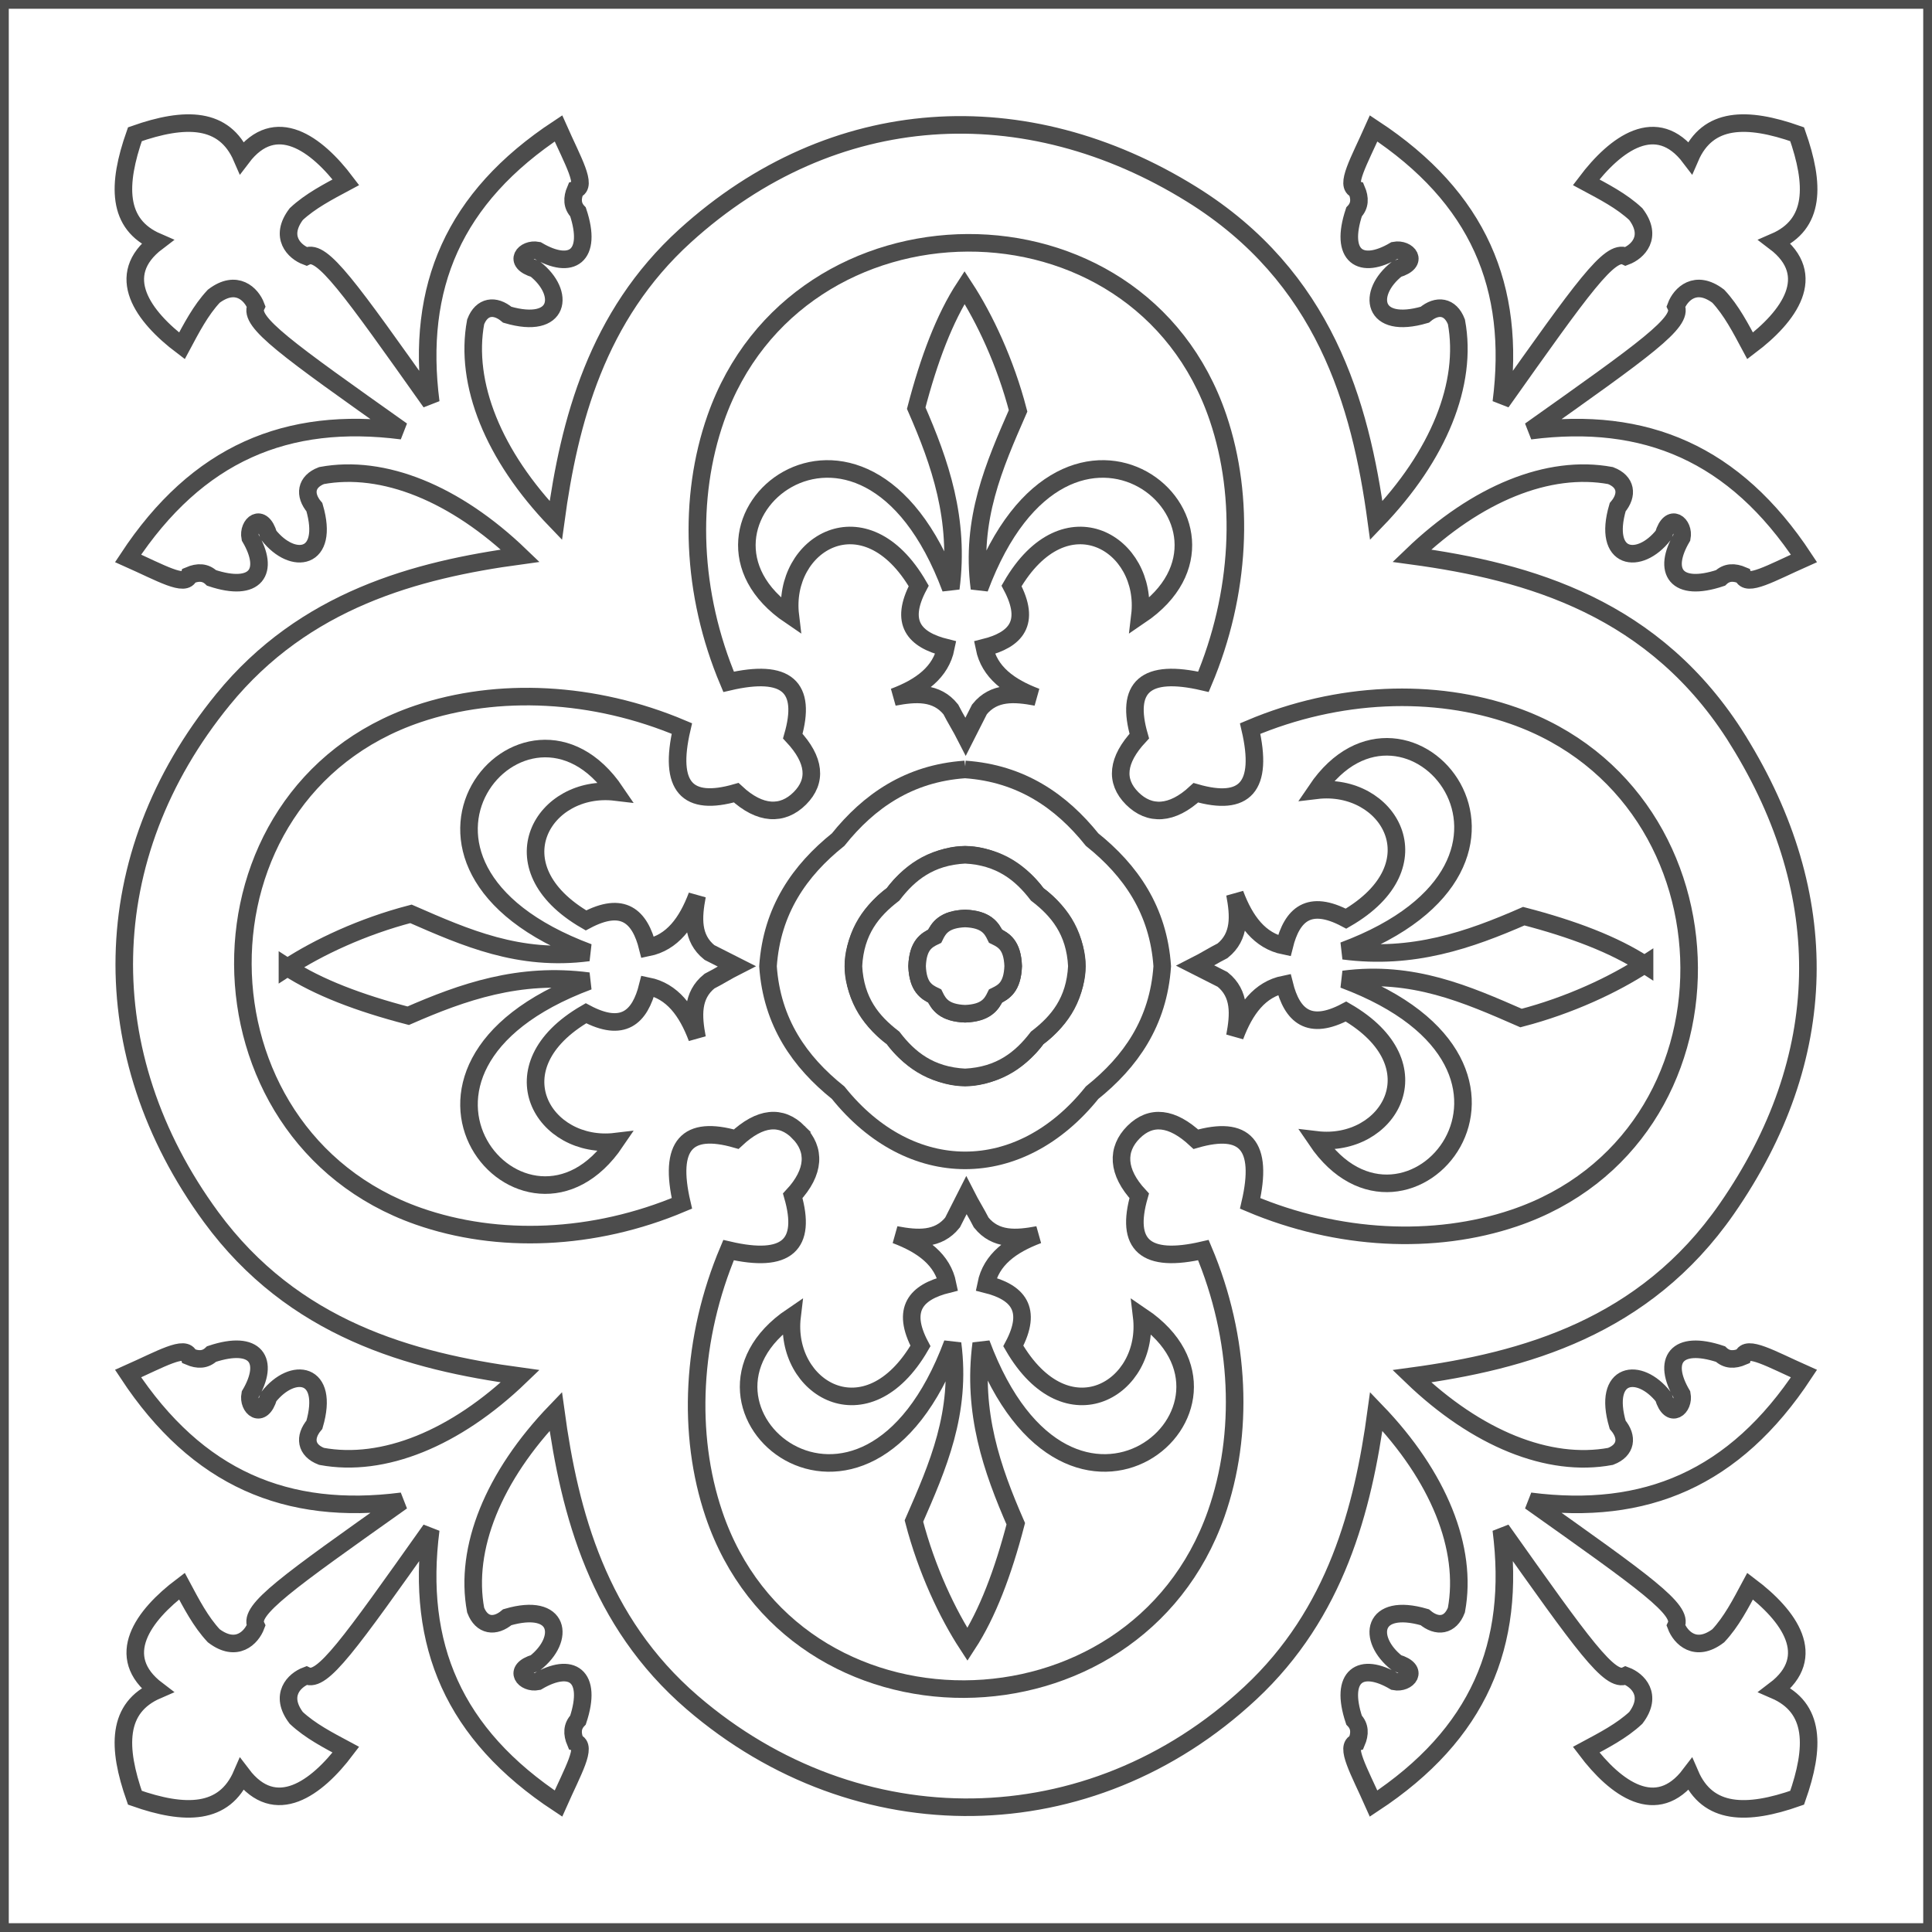 <?xml version="1.0" encoding="UTF-8"?>
<!DOCTYPE svg PUBLIC "-//W3C//DTD SVG 1.1//EN" "http://www.w3.org/Graphics/SVG/1.1/DTD/svg11.dtd">
<!-- Creator: CorelDRAW -->
<svg xmlns="http://www.w3.org/2000/svg" xml:space="preserve" width="110px" height="110px" style="shape-rendering:geometricPrecision; text-rendering:geometricPrecision; image-rendering:optimizeQuality; fill-rule:evenodd; clip-rule:evenodd"
viewBox="0 0 110 110"
 xmlns:xlink="http://www.w3.org/1999/xlink">
 <rect x="0" y="0" width="110" height="110" fill="#808080" stroke="none"/>
 <defs>
  <style type="text/css">
   <![CDATA[
    .str0 {stroke:#4C4C4C;stroke-width:1}
    .fil0 {fill:white}
   ]]>
  </style>
 </defs>
 <g id="Capa_x0020_1">
  <g id="_202287416">
   <polygon id="_202287272" class="fil0 str0" points="0,109.999 110,109.999 110,-0.001 0,-0.001 "/>
   <path id="_202287200" class="fil0 str0" d="M98.958 42.146c-4.695,-7.557 -11.89,-9.598 -18.574,-10.506 3.691,-3.552 7.795,-5.213 11.31,-4.563 0.899,0.344 1.006,1.095 0.409,1.802 -0.88,3.012 1.23,3.328 2.607,1.585 0.39,-1.318 1.194,-0.601 1.049,0.141 -1.134,1.925 -0.334,3.142 2.198,2.3 0.353,-0.337 0.775,-0.35 1.265,-0.141 0.209,0.686 1.625,-0.144 3.488,-0.972 -3.95,-5.994 -9.044,-8.111 -15.591,-7.27 6.567,-4.656 8.732,-6.18 8.307,-7.081 0.257,-0.687 1.111,-1.557 2.405,-0.576 0.748,0.8 1.274,1.819 1.813,2.826 2.217,-1.674 3.926,-4.011 1.406,-5.92 2.31,-0.999 2.282,-3.262 1.272,-6.128 -2.865,-1.01 -5.094,-0.982 -6.093,1.329 -1.909,-2.519 -4.246,-0.81 -5.92,1.406 1.007,0.54 2.027,1.065 2.826,1.813 0.98,1.295 0.111,2.148 -0.576,2.405 -0.9,-0.425 -2.426,1.741 -7.08,8.308 0.84,-6.548 -1.277,-11.642 -7.271,-15.592 -0.828,1.864 -1.659,3.279 -0.973,3.489 0.209,0.489 0.197,0.911 -0.141,1.265 -0.842,2.531 0.376,3.332 2.301,2.197 0.742,-0.144 1.458,0.66 0.142,1.049 -1.745,1.378 -1.427,3.487 1.585,2.607 0.706,-0.596 1.456,-0.49 1.801,0.409 0.652,3.515 -1.011,7.619 -4.563,11.31 -0.908,-6.684 -2.948,-13.878 -10.504,-18.573 -9.458,-5.876 -20.416,-5.297 -28.85,2.361 -5.021,4.56 -6.595,10.569 -7.362,16.212 -3.552,-3.691 -5.215,-7.795 -4.563,-11.31 0.343,-0.899 1.095,-1.005 1.801,-0.409 3.012,0.88 3.33,-1.228 1.585,-2.607 -1.317,-0.389 -0.601,-1.193 0.141,-1.049 1.925,1.135 3.143,0.334 2.301,-2.197 -0.338,-0.354 -0.35,-0.776 -0.141,-1.265 0.686,-0.21 -0.145,-1.625 -0.972,-3.489 -5.995,3.95 -8.111,9.044 -7.271,15.592 -4.655,-6.567 -6.18,-8.733 -7.08,-8.308 -0.689,-0.256 -1.558,-1.11 -0.578,-2.405 0.8,-0.748 1.819,-1.273 2.826,-1.813 -1.674,-2.216 -4.011,-3.925 -5.92,-1.406 -0.999,-2.31 -3.228,-2.339 -6.093,-1.329 -1.01,2.865 -1.038,5.128 1.272,6.128 -2.519,1.909 -0.811,4.246 1.406,5.92 0.539,-1.007 1.065,-2.027 1.813,-2.826 1.293,-0.98 2.147,-0.111 2.405,0.575 -0.425,0.901 1.74,2.426 8.307,7.081 -6.547,-0.841 -11.641,1.277 -15.591,7.27 1.863,0.829 3.279,1.659 3.488,0.973 0.49,-0.209 0.912,-0.196 1.265,0.141 2.532,0.842 3.332,-0.374 2.198,-2.3 -0.145,-0.742 0.659,-1.459 1.049,-0.141 1.378,1.743 3.488,1.427 2.608,-1.585 -0.598,-0.707 -0.49,-1.459 0.407,-1.802 3.515,-0.651 7.619,1.011 11.312,4.563 -5.942,0.808 -12.287,2.51 -16.921,8.186 -7.298,8.939 -7.458,20.222 -0.682,29.465 4.681,6.384 11.365,8.218 17.602,9.066 -3.691,3.552 -7.797,5.213 -11.312,4.563 -0.899,-0.344 -1.005,-1.095 -0.407,-1.802 0.88,-3.012 -1.23,-3.328 -2.608,-1.585 -0.39,1.318 -1.194,0.601 -1.049,-0.142 1.134,-1.925 0.334,-3.141 -2.198,-2.298 -0.353,0.337 -0.774,0.35 -1.265,0.141 -0.209,-0.686 -1.625,0.144 -3.488,0.972 3.95,5.994 9.044,8.111 15.591,7.27 -6.567,4.656 -8.732,6.18 -8.307,7.081 -0.257,0.687 -1.111,1.557 -2.405,0.576 -0.748,-0.8 -1.274,-1.819 -1.813,-2.826 -2.217,1.674 -3.925,4.011 -1.406,5.92 -2.31,0.999 -2.282,3.262 -1.272,6.128 2.865,1.01 5.094,0.982 6.093,-1.329 1.909,2.518 4.246,0.81 5.92,-1.406 -1.007,-0.54 -2.027,-1.065 -2.826,-1.813 -0.98,-1.295 -0.111,-2.148 0.578,-2.405 0.9,0.425 2.425,-1.742 7.08,-8.309 -0.84,6.549 1.276,11.642 7.271,15.593 0.827,-1.864 1.658,-3.28 0.972,-3.489 -0.209,-0.489 -0.197,-0.912 0.141,-1.266 0.842,-2.53 -0.376,-3.332 -2.301,-2.197 -0.742,0.145 -1.458,-0.66 -0.141,-1.049 1.745,-1.378 1.427,-3.487 -1.585,-2.607 -0.706,0.596 -1.458,0.49 -1.801,-0.409 -0.652,-3.515 1.011,-7.618 4.563,-11.31 0.788,5.792 2.425,11.968 7.765,16.57 9.415,8.107 22.649,7.98 31.784,-0.537 4.867,-4.538 6.41,-10.461 7.166,-16.032 3.552,3.691 5.215,7.795 4.563,11.31 -0.344,0.9 -1.095,1.005 -1.801,0.409 -3.012,-0.88 -3.33,1.228 -1.585,2.607 1.317,0.389 0.601,1.194 -0.141,1.049 -1.925,-1.135 -3.143,-0.333 -2.301,2.197 0.338,0.354 0.35,0.777 0.141,1.266 -0.686,0.209 0.145,1.625 0.972,3.489 5.995,-3.951 8.111,-9.044 7.271,-15.593 4.655,6.567 6.18,8.734 7.08,8.309 0.689,0.256 1.558,1.11 0.578,2.405 -0.8,0.746 -1.819,1.272 -2.826,1.813 1.674,2.216 4.011,3.925 5.92,1.406 0.999,2.31 3.228,2.339 6.093,1.329 1.01,-2.865 1.038,-5.128 -1.272,-6.128 2.519,-1.909 0.811,-4.246 -1.406,-5.92 -0.539,1.007 -1.065,2.027 -1.813,2.826 -1.293,0.98 -2.147,0.111 -2.405,-0.576 0.425,-0.901 -1.74,-2.425 -8.307,-7.081 6.547,0.841 11.641,-1.276 15.591,-7.27 -1.863,-0.828 -3.279,-1.658 -3.488,-0.972 -0.49,0.209 -0.913,0.196 -1.266,-0.141 -2.531,-0.842 -3.332,0.374 -2.197,2.298 0.145,0.743 -0.659,1.46 -1.05,0.142 -1.377,-1.743 -3.487,-1.427 -2.607,1.585 0.598,0.707 0.49,1.459 -0.407,1.802 -3.515,0.651 -7.619,-1.011 -11.312,-4.563 6.386,-0.868 13.24,-2.77 17.933,-9.53 5.963,-8.59 6.124,-17.856 0.641,-26.681l0.001 0z"/>
   <path id="_202287128" class="fil0 str0" d="M45.458 64.458c-0.986,-0.984 -2.182,-0.866 -3.542,0.402 -2.79,-0.801 -3.867,0.325 -3.093,3.654 -5.03,2.126 -10.479,2.319 -15.003,0.732 -13.227,-4.641 -13.41,-24.074 -0.025,-28.602 4.547,-1.538 10.021,-1.28 15.027,0.835 -0.774,3.33 0.304,4.455 3.093,3.653 1.361,1.267 2.639,1.305 3.625,0.322 0.984,-0.986 0.866,-2.182 -0.402,-3.542 0.801,-2.79 -0.325,-3.867 -3.654,-3.092 -2.126,-5.03 -2.319,-10.48 -0.732,-15.003 4.641,-13.227 24.074,-13.41 28.602,-0.025 1.538,4.547 1.28,10.021 -0.835,15.027 -3.33,-0.774 -4.455,0.304 -3.653,3.092 -1.267,1.361 -1.39,2.559 -0.405,3.547 0.986,0.983 2.264,0.944 3.625,-0.322 2.79,0.801 3.867,-0.325 3.092,-3.654 5.03,-2.126 10.48,-2.319 15.003,-0.732 13.227,4.641 13.41,24.074 0.025,28.602 -4.547,1.538 -10.021,1.28 -15.027,-0.835 0.774,-3.33 -0.304,-4.455 -3.092,-3.654 -1.361,-1.267 -2.559,-1.389 -3.547,-0.405 -0.983,0.986 -0.944,2.264 0.322,3.625 -0.801,2.79 0.325,3.867 3.654,3.093 2.126,5.03 2.319,10.479 0.732,15.003 -4.641,13.227 -24.074,13.41 -28.602,0.025 -1.538,-4.547 -1.28,-10.021 0.835,-15.027 3.33,0.774 4.455,-0.304 3.654,-3.093 1.267,-1.361 1.305,-2.639 0.322,-3.625l0 0z"/>
   <path id="_202287056" class="fil0 str0" d="M54.917 16.363c-1.136,1.741 -2.028,4.097 -2.751,6.875 1.358,3.109 2.483,6.321 1.968,10.263 -5.048,-13.527 -16.677,-3.556 -9.137,1.546 -0.49,-4.078 4.25,-6.983 7.31,-1.687 -1.119,2.105 -0.24,3.069 1.546,3.514 -0.283,1.404 -1.423,2.238 -2.953,2.812 1.234,-0.234 2.417,-0.313 3.234,0.703 0.261,0.515 0.587,1.031 0.849,1.546 0.261,-0.515 0.522,-1.031 0.783,-1.546 0.817,-1.016 2,-0.937 3.233,-0.703 -1.528,-0.574 -2.668,-1.408 -2.952,-2.812 1.786,-0.445 2.665,-1.409 1.546,-3.514 3.061,-5.296 7.8,-2.392 7.31,1.687 7.54,-5.102 -4.089,-15.073 -9.137,-1.546 -0.515,-3.941 0.841,-6.999 2.199,-10.108 -0.723,-2.778 -1.911,-5.289 -3.048,-7.03z"/>
   <path id="_202286984" class="fil0 str0" d="M16.366 55.079c1.741,1.137 4.097,2.029 6.876,2.752 3.109,-1.358 6.32,-2.485 10.262,-1.968 -13.527,5.048 -3.556,16.676 1.546,9.137 -4.078,0.49 -6.982,-4.25 -1.687,-7.31 2.105,1.117 3.07,0.24 3.515,-1.546 1.404,0.283 2.237,1.423 2.811,2.952 -0.234,-1.234 -0.312,-2.415 0.703,-3.233 0.516,-0.262 1.031,-0.588 1.547,-0.849 -0.516,-0.261 -1.031,-0.522 -1.547,-0.784 -1.015,-0.817 -0.937,-1.998 -0.703,-3.233 -0.574,1.528 -1.407,2.668 -2.811,2.953 -0.445,-1.787 -1.41,-2.665 -3.515,-1.546 -5.295,-3.061 -2.392,-7.8 1.687,-7.311 -5.102,-7.54 -15.073,4.089 -1.546,9.137 -3.941,0.516 -6.998,-0.841 -10.107,-2.199 -2.778,0.723 -5.29,1.911 -7.031,3.048z"/>
   <path id="_202286912" class="fil0 str0" d="M55.083 93.631c1.136,-1.741 2.028,-4.097 2.751,-6.875 -1.358,-3.109 -2.483,-6.32 -1.968,-10.263 5.048,13.528 16.677,3.556 9.137,-1.546 0.49,4.08 -4.25,6.983 -7.31,1.687 1.119,-2.105 0.24,-3.069 -1.546,-3.514 0.283,-1.404 1.423,-2.238 2.953,-2.812 -1.234,0.235 -2.417,0.313 -3.234,-0.703 -0.261,-0.515 -0.587,-1.03 -0.849,-1.546 -0.261,0.516 -0.523,1.031 -0.783,1.546 -0.817,1.016 -2,0.938 -3.233,0.703 1.528,0.574 2.668,1.408 2.952,2.812 -1.786,0.445 -2.665,1.409 -1.546,3.514 -3.063,5.296 -7.8,2.393 -7.31,-1.687 -7.541,5.102 4.088,15.075 9.137,1.546 0.515,3.943 -0.841,6.999 -2.199,10.108 0.723,2.778 1.911,5.289 3.048,7.03z"/>
   <path id="_202286840" class="fil0 str0" d="M93.634 54.915c-1.741,-1.137 -4.097,-2.029 -6.876,-2.752 -3.109,1.359 -6.32,2.484 -10.262,1.969 13.527,-5.049 3.556,-16.677 -1.546,-9.137 4.078,-0.49 6.982,4.248 1.687,7.309 -2.105,-1.117 -3.07,-0.239 -3.515,1.547 -1.404,-0.285 -2.237,-1.423 -2.811,-2.953 0.234,1.234 0.312,2.417 -0.703,3.234 -0.516,0.261 -1.031,0.587 -1.547,0.848 0.516,0.261 1.03,0.523 1.547,0.784 1.015,0.817 0.937,1.998 0.703,3.233 0.574,-1.528 1.407,-2.668 2.811,-2.952 0.445,1.786 1.41,2.663 3.515,1.546 5.295,3.06 2.392,7.799 -1.687,7.31 5.102,7.54 15.073,-4.089 1.546,-9.137 3.941,-0.516 6.998,0.841 10.107,2.199 2.778,-0.723 5.29,-1.911 7.031,-3.048l0 0z"/>
   <path id="_202286768" class="fil0 str0" d="M54.944 43.809c3.202,0.219 5.485,1.811 7.236,3.995 2.184,1.75 3.775,4.008 3.993,7.21 -0.219,3.202 -1.809,5.449 -3.993,7.199 -4.12,5.139 -10.342,5.138 -14.46,0 -2.184,-1.75 -3.774,-3.997 -3.993,-7.199 0.22,-3.202 1.809,-5.459 3.993,-7.21 1.75,-2.184 4.023,-3.776 7.225,-3.995zm0.006 4.86c1.246,-0.026 3.043,0.762 4.103,2.256 1.495,1.061 2.285,2.835 2.258,4.082 0.027,1.247 -0.764,3.022 -2.258,4.083 -1.061,1.494 -2.857,2.282 -4.103,2.256 -1.247,0.026 -3.043,-0.762 -4.104,-2.256 -1.494,-1.061 -2.285,-2.836 -2.258,-4.083 -0.027,-1.247 0.764,-3.021 2.258,-4.082 1.062,-1.494 2.857,-2.282 4.104,-2.256z"/>
   <path id="_202286696" class="fil0 str0" d="M57.686 55.006c-0.045,-1.192 -0.532,-1.473 -1.003,-1.701 -0.228,-0.471 -0.541,-0.966 -1.732,-1.011 -1.192,0.045 -1.505,0.54 -1.733,1.011 -0.471,0.228 -0.958,0.509 -1.003,1.701 0.045,1.192 0.532,1.473 1.003,1.701 0.228,0.471 0.541,0.966 1.733,1.011 1.191,-0.045 1.504,-0.54 1.732,-1.011 0.471,-0.228 0.958,-0.509 1.003,-1.701zm3.626 0.002c-0.1,-2.019 -1.08,-3.183 -2.256,-4.087 -0.905,-1.176 -2.089,-2.153 -4.108,-2.254 -2.019,0.1 -3.197,1.077 -4.102,2.254 -1.176,0.904 -2.156,2.068 -2.256,4.087 0.1,2.019 1.08,3.178 2.256,4.083 0.905,1.176 2.083,2.152 4.102,2.252 2.019,-0.1 3.203,-1.076 4.108,-2.252 1.176,-0.905 2.156,-2.065 2.256,-4.083z"/>
   <path id="_202286624" class="fil0 str0" d="M57.686 55.006c-0.045,-1.192 -0.532,-1.473 -1.003,-1.701 -0.228,-0.471 -0.541,-0.966 -1.732,-1.011 -1.192,0.045 -1.505,0.54 -1.733,1.011 -0.471,0.228 -0.958,0.509 -1.003,1.701 0.045,1.192 0.532,1.473 1.003,1.701 0.228,0.471 0.541,0.966 1.733,1.011 1.191,-0.045 1.504,-0.54 1.732,-1.011 0.471,-0.228 0.958,-0.509 1.003,-1.701z"/>
  </g>
 </g>
</svg>
